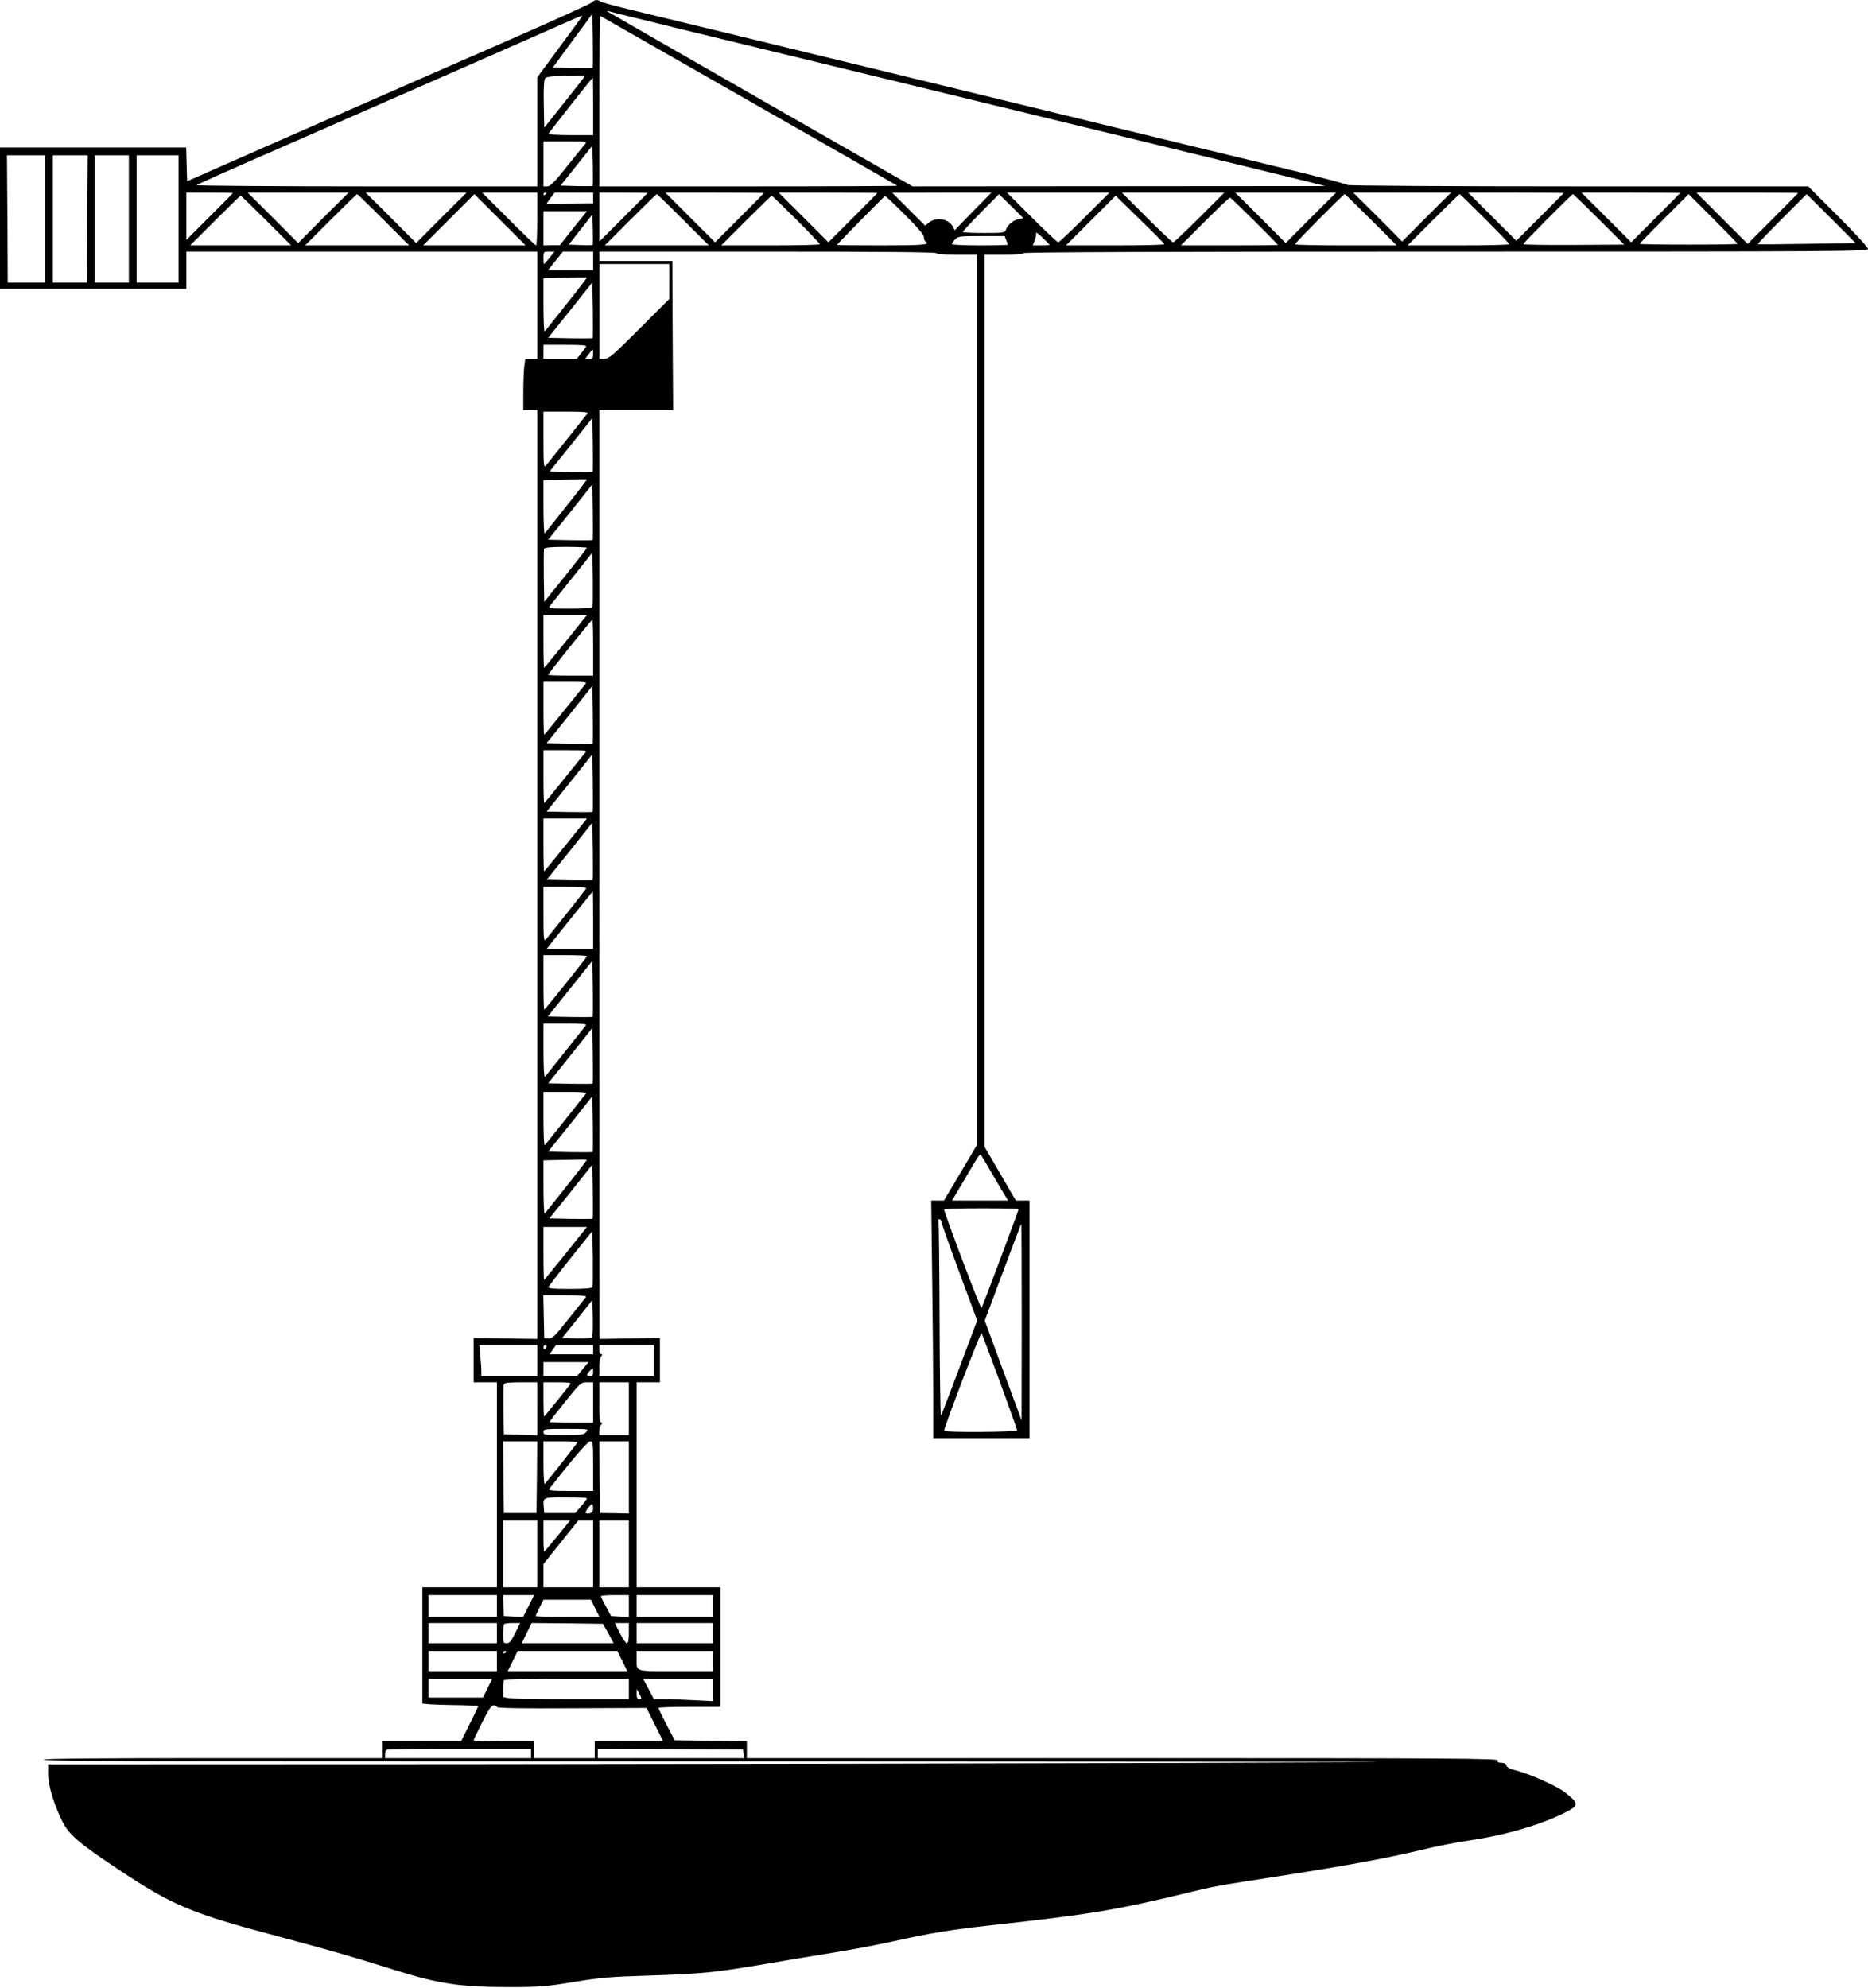 <?xml version="1.0" encoding="UTF-8" standalone="no"?> <svg xmlns="http://www.w3.org/2000/svg" width="1203pt" height="1280pt" viewBox="0 0 1203 1280" preserveAspectRatio="xMidYMid meet">  <g transform="translate(0,1280) scale(0.1,-0.1)" fill="#000000" stroke="none"> <path d="M3815 12786 c-6 -7 -224 -107 -485 -221 -261 -114 -585 -256 -720 -315 -135 -59 -407 -179 -605 -265 -198 -87 -459 -202 -580 -255 l-220 -97 -3 109 -3 108 -599 0 -600 0 0 -455 0 -455 600 0 600 0 0 120 0 120 1130 0 1130 0 0 -345 0 -345 -39 0 -38 0 -7 -52 c-3 -29 -6 -104 -6 -165 l0 -113 45 0 45 0 0 -2990 0 -2991 -205 3 -205 3 0 -142 0 -143 75 0 75 0 0 -660 0 -660 -240 0 -240 0 0 -370 c0 -203 0 -373 0 -377 0 -5 81 -9 180 -11 99 -1 180 -5 180 -7 0 -3 -25 -55 -55 -115 l-55 -110 -255 0 -255 0 0 -55 0 -55 -1090 0 c-720 0 -1090 -3 -1090 -10 0 -7 371 -10 1093 -10 600 0 2705 -1 4677 -2 3376 -2 3469 -2 1595 -9 -1094 -3 -3193 -7 -4662 -8 l-2673 -1 0 -62 c0 -73 36 -193 90 -302 44 -89 103 -140 360 -311 349 -233 472 -284 1025 -431 330 -88 467 -127 760 -219 284 -89 423 -109 730 -109 200 0 239 3 420 33 172 28 239 34 480 41 344 11 432 20 755 75 140 24 343 58 450 75 107 17 274 49 370 70 246 55 372 75 641 105 629 69 799 97 1260 209 173 42 172 42 617 111 420 66 670 112 889 165 90 22 227 49 305 60 224 32 462 101 616 179 92 46 92 59 0 131 -50 40 -237 123 -320 142 -34 8 -52 18 -56 30 -3 12 -14 18 -33 18 -21 0 -27 4 -23 15 5 13 -267 15 -2415 15 l-2421 0 0 55 0 55 -232 2 -233 3 -52 100 c-29 55 -52 103 -53 108 0 4 90 7 200 7 l200 0 0 385 0 385 -270 0 -270 0 0 660 0 660 75 0 75 0 0 143 0 142 -195 -3 -194 -3 -1 2991 0 2990 238 0 237 0 -3 480 -2 480 -235 0 -235 0 0 30 0 30 1085 0 c717 0 1085 -3 1085 -10 0 -6 50 -10 130 -10 l130 0 0 -2867 0 -2868 -105 -177 -106 -178 -41 0 -41 0 6 -482 c4 -265 7 -609 7 -765 l0 -283 310 0 310 0 0 765 0 765 -44 0 -44 0 -101 174 -101 173 0 2872 0 2871 125 0 c77 0 125 4 125 10 0 7 913 10 2720 10 2589 0 2720 1 2720 18 0 9 -87 104 -193 210 l-192 192 -1482 0 c-815 0 -1483 4 -1485 9 -2 4 -136 40 -298 80 -289 69 -975 236 -1735 421 -209 51 -450 109 -535 130 -85 21 -326 79 -535 130 -747 182 -1363 331 -1530 371 -93 23 -174 45 -179 50 -15 13 -40 11 -51 -5z m336 -116 c112 -28 445 -109 739 -180 666 -162 1477 -359 1975 -480 209 -51 450 -109 535 -130 472 -115 928 -226 1025 -250 l110 -28 -1329 -1 -1329 -1 -981 561 c-540 309 -983 564 -986 566 -3 3 4 3 16 -1 11 -3 113 -29 225 -56z m-334 -307 c-3 -2 -61 -2 -131 -1 l-126 3 127 173 128 173 3 -172 c1 -95 1 -174 -1 -176z m-73 325 c-5 -7 -70 -97 -146 -199 l-138 -187 0 -351 0 -351 -1102 0 c-606 0 -1097 4 -1092 8 5 5 236 108 514 229 673 294 1718 753 1855 814 125 55 119 53 109 37z m1081 -538 c523 -298 952 -544 954 -546 3 -2 -428 -4 -957 -4 l-962 0 0 551 c0 303 3 548 7 546 5 -3 436 -249 958 -547z m-1187 -5 l-133 -167 -3 152 c-2 102 1 157 9 166 8 10 45 14 132 16 67 2 123 2 125 1 2 -1 -56 -76 -130 -168z m182 -30 l0 -185 -146 0 c-80 0 -144 4 -142 8 3 9 281 361 286 362 1 0 2 -83 2 -185z m-52 -242 c-8 -10 -61 -75 -117 -145 -81 -102 -107 -128 -126 -128 l-25 0 0 145 0 145 142 0 c133 0 140 -1 126 -17z m49 -270 c-3 -2 -50 -2 -106 -1 l-101 3 103 129 102 128 3 -127 c1 -70 1 -130 -1 -132z m-3527 -213 l0 -410 -120 0 -120 0 -2 410 -3 410 123 0 122 0 0 -410z m272 0 l-2 -410 -110 0 -110 0 0 410 0 410 113 0 112 0 -3 -410z m268 0 l0 -410 -110 0 -110 0 0 410 0 410 110 0 110 0 0 -410z m320 0 l0 -410 -135 0 -135 0 0 410 0 410 135 0 135 0 0 -410z m350 167 c0 -1 -67 -70 -150 -152 l-150 -150 0 153 0 152 150 0 c83 0 150 -1 150 -3z m582 -159 l-162 -163 -162 163 -163 162 325 0 325 0 -163 -162z m760 0 l-162 -163 -162 163 -163 162 325 0 325 0 -163 -162z m618 -8 c0 -93 -3 -170 -8 -170 -4 0 -84 77 -177 170 l-170 170 178 0 177 0 0 -170z m60 166 c0 -3 -4 -8 -10 -11 -5 -3 -10 -1 -10 4 0 6 5 11 10 11 6 0 10 -2 10 -4z m300 -30 l0 -35 -150 -3 c-83 -2 -150 -2 -150 0 0 2 12 19 26 38 l26 34 124 0 124 0 0 -34z m350 31 c0 -1 -70 -72 -155 -157 l-155 -155 0 158 0 157 155 0 c85 0 155 -1 155 -3z m750 0 c0 -1 -71 -73 -158 -160 l-157 -157 -160 160 -160 160 318 0 c174 0 317 -1 317 -3z m730 0 c0 -1 -71 -73 -158 -160 l-157 -157 -160 160 -160 160 318 0 c174 0 317 -1 317 -3z m620 -114 c-63 -65 -117 -120 -119 -123 -2 -3 -6 1 -9 9 -20 58 -106 79 -157 40 l-27 -22 -106 106 -106 106 320 1 319 0 -115 -117z m715 -43 c-88 -88 -164 -160 -170 -160 -6 0 -82 72 -170 160 l-160 160 330 0 330 0 -160 -160z m740 0 c-88 -88 -164 -160 -170 -160 -6 0 -82 72 -170 160 l-160 160 330 0 330 0 -160 -160z m717 -2 l-162 -163 -162 163 -163 162 325 0 325 0 -163 -162z m745 5 l-157 -158 -157 158 -158 157 315 0 315 0 -158 -157z m883 154 c0 -1 -69 -71 -153 -155 l-152 -152 -155 155 -155 155 308 0 c169 0 307 -1 307 -3z m750 0 c0 -1 -71 -73 -158 -160 l-157 -157 -160 160 -160 160 318 0 c174 0 317 -1 317 -3z m760 0 c0 -1 -73 -75 -163 -165 l-162 -162 -165 165 -165 165 328 0 c180 0 327 -1 327 -3z m-9110 -172 l165 -165 -335 0 -335 0 165 165 c91 91 167 165 170 165 3 0 79 -74 170 -165z m750 0 l165 -165 -330 0 -330 0 165 165 c91 91 165 165 165 165 0 0 74 -74 165 -165z m1180 0 l165 -165 -335 0 -335 0 165 165 c91 91 167 165 170 165 3 0 79 -74 170 -165z m2160 4 c-36 -8 -69 -35 -81 -66 -8 -22 -13 -23 -144 -23 -74 0 -135 3 -135 7 0 3 53 60 117 125 l117 118 78 -77 79 -78 -31 -6z m2270 -4 l165 -165 -328 0 c-180 0 -327 3 -327 7 0 9 312 323 320 323 3 0 79 -74 170 -165z m732 8 c87 -87 158 -161 158 -165 0 -5 -147 -8 -327 -8 l-328 0 165 165 c91 91 167 165 170 165 3 0 76 -71 162 -157z m735 -5 l163 -163 -325 -2 c-179 -1 -325 1 -325 5 0 8 312 322 320 322 3 0 78 -73 167 -162z m893 -158 c0 -3 -142 -5 -315 -5 -173 0 -315 2 -315 5 0 3 71 76 157 162 l158 158 157 -157 c87 -87 158 -160 158 -163z m448 0 c-172 -3 -315 -4 -318 -2 -2 1 68 75 155 162 l160 160 158 -157 157 -158 -312 -5z m-9923 150 l160 -160 -325 0 -325 0 160 160 c88 88 162 160 165 160 3 0 77 -72 165 -160z m3412 8 c84 -84 153 -156 153 -160 0 -5 -143 -8 -317 -8 l-318 0 160 160 c88 88 162 160 165 160 3 0 73 -69 157 -152z m700 30 c83 -83 123 -130 123 -145 0 -12 5 -25 10 -28 34 -21 -13 -25 -280 -25 -159 0 -290 1 -290 3 0 4 304 313 310 315 3 1 60 -53 127 -120z m1672 -190 c0 -5 -142 -8 -316 -8 l-318 0 160 160 160 160 156 -153 c86 -83 157 -155 158 -159z m581 148 c82 -82 150 -151 150 -153 0 -2 -141 -3 -312 -3 l-313 0 155 155 c85 85 158 154 162 153 4 -2 75 -70 158 -152z m-4388 -45 l-87 -110 -52 0 -53 -1 0 110 0 110 140 0 140 0 -88 -109z m125 -108 c-3 -2 -38 -3 -79 -1 l-75 3 76 97 76 97 3 -96 c1 -53 1 -97 -1 -100z m2943 0 c0 -2 -25 -3 -54 -3 l-55 0 13 33 c7 17 11 39 8 47 -2 8 16 -5 42 -30 25 -24 46 -45 46 -47z m-280 31 c6 -14 10 -27 10 -30 0 -2 -81 -4 -180 -4 -99 0 -180 4 -180 8 0 5 9 18 20 30 20 21 29 22 171 22 l149 0 10 -26z m-2941 -114 c-18 -22 -34 -40 -36 -40 -2 0 -3 18 -3 40 0 39 1 40 35 40 l36 0 -32 -40z m281 -20 l0 -60 -145 0 -146 0 48 60 48 60 98 0 97 0 0 -60z m490 -132 l0 -113 -192 -192 c-171 -171 -196 -193 -225 -193 l-32 0 0 305 0 305 225 0 224 0 0 -112z m-661 -145 c-73 -92 -136 -172 -141 -177 -4 -6 -8 70 -8 167 l0 176 138 3 c75 2 139 2 141 1 2 -1 -56 -78 -130 -170z m168 -220 c-2 -2 -68 -2 -145 -1 l-142 3 143 178 142 179 3 -178 c1 -97 1 -179 -1 -181z m-43 -55 c-4 -7 -19 -28 -33 -45 l-26 -33 -107 0 -108 0 0 45 0 45 141 0 c109 0 139 -3 133 -12z m46 -48 c0 -25 -4 -30 -25 -30 l-26 0 23 30 c12 17 23 30 25 30 2 0 3 -13 3 -30z m-37 -382 c-39 -51 -259 -326 -269 -338 -12 -12 -14 14 -14 168 l0 182 146 0 c116 0 144 -3 137 -12z m34 -375 c-3 -2 -66 -2 -140 -1 l-137 3 138 172 137 172 3 -171 c1 -94 1 -173 -1 -175z m-168 -220 c-73 -92 -136 -172 -141 -177 -4 -6 -8 70 -8 167 l0 176 138 3 c75 2 139 2 141 1 2 -1 -56 -78 -130 -170z m168 -220 c-2 -2 -68 -2 -145 -1 l-142 3 143 178 142 179 3 -178 c1 -97 1 -179 -1 -181z m-37 -50 c0 -3 -62 -83 -137 -177 l-138 -171 -3 165 c-1 90 0 170 2 176 4 9 43 13 140 13 75 0 136 -3 136 -6z m36 -379 c-4 -9 -44 -13 -146 -13 -132 0 -140 1 -128 18 7 10 72 91 143 180 l130 163 3 -168 c1 -93 0 -174 -2 -180z m-172 -224 c-75 -93 -138 -170 -140 -170 -2 0 -4 77 -4 170 l0 170 140 0 140 0 -136 -170z m176 -40 l0 -180 -145 0 c-80 0 -145 2 -145 5 0 8 279 355 285 355 3 0 5 -81 5 -180z m-52 -237 c-8 -10 -70 -87 -137 -170 -67 -84 -124 -153 -126 -153 -3 0 -5 77 -5 170 l0 170 142 0 c133 0 140 -1 126 -17z m49 -380 c-2 -2 -70 -2 -151 -1 l-146 3 148 184 147 185 3 -183 c1 -101 1 -186 -1 -188z m-49 -60 c-8 -10 -70 -87 -137 -170 -67 -84 -124 -153 -126 -153 -3 0 -5 77 -5 170 l0 170 142 0 c133 0 140 -1 126 -17z m49 -380 c-2 -2 -70 -2 -151 -1 l-146 3 148 184 147 185 3 -183 c1 -101 1 -186 -1 -188z m-173 -213 c-75 -93 -138 -170 -140 -170 -2 0 -4 77 -4 170 l0 170 140 0 140 0 -136 -170z m173 -227 c-2 -2 -70 -2 -151 -1 l-146 3 148 184 147 185 3 -183 c1 -101 1 -186 -1 -188z m-43 -55 c-9 -15 -240 -306 -260 -328 -12 -12 -14 13 -14 163 l0 177 141 0 c109 0 139 -3 133 -12z m46 -203 l0 -185 -150 0 -150 0 147 185 c82 102 149 185 151 185 1 0 2 -83 2 -185z m-40 -231 c0 -8 -269 -344 -275 -344 -3 0 -5 79 -5 175 l0 175 140 0 c77 0 140 -3 140 -6z m37 -391 c-2 -2 -68 -2 -147 -1 l-142 3 143 179 144 180 3 -178 c1 -99 1 -181 -1 -183z m-44 -55 c-89 -113 -258 -325 -264 -332 -5 -6 -9 68 -9 167 l0 177 141 0 c112 0 139 -3 132 -12z m44 -375 c-2 -2 -68 -2 -145 -1 l-142 3 143 178 142 179 3 -178 c1 -97 1 -179 -1 -181z m-44 -65 c-24 -31 -257 -324 -265 -332 -4 -6 -8 69 -8 167 l0 177 141 0 c112 0 139 -3 132 -12z m44 -375 c-2 -2 -68 -2 -145 -1 l-142 3 143 178 142 179 3 -178 c1 -97 1 -179 -1 -181z m2583 -158 c35 -60 70 -120 78 -132 l14 -23 -180 0 -181 0 76 128 c113 191 102 177 117 155 7 -10 41 -67 76 -128z m-2751 -62 c-73 -92 -136 -172 -141 -177 -4 -6 -8 70 -8 167 l0 176 138 3 c75 2 139 2 141 1 2 -1 -56 -78 -130 -170z m168 -210 c-3 -2 -66 -2 -142 -1 l-137 3 139 173 138 174 3 -173 c1 -94 1 -174 -1 -176z m2743 62 c0 -9 -233 -630 -239 -637 -6 -7 -241 615 -241 635 0 4 108 7 240 7 132 0 240 -2 240 -5z m-500 -75 c0 -6 52 -153 116 -326 l117 -316 -113 -301 c-62 -166 -116 -306 -120 -310 -4 -4 -8 274 -9 620 -1 345 -5 631 -7 635 -3 4 0 8 5 8 6 0 11 -5 11 -10z m520 -652 l-1 -633 -119 321 -118 321 116 311 c64 172 118 312 119 312 2 0 3 -285 3 -632z m-2936 442 c-75 -93 -138 -170 -140 -170 -2 0 -4 77 -4 170 l0 170 140 0 140 0 -136 -170z m172 -217 c-4 -8 -44 -12 -146 -12 -118 0 -141 3 -136 14 3 8 67 92 143 187 l138 172 3 -174 c1 -96 0 -180 -2 -187z m-43 -65 c-5 -7 -56 -71 -112 -141 -90 -113 -106 -128 -129 -125 l-27 3 -3 138 -3 137 142 0 c112 0 139 -3 132 -12z m39 -260 c-5 -5 -50 -7 -100 -6 l-92 3 98 122 97 123 3 -117 c1 -64 -1 -120 -6 -125z m2627 -284 c61 -166 111 -307 111 -313 0 -12 -470 -15 -470 -3 -1 21 236 638 241 629 4 -7 57 -148 118 -313z m-2979 136 l0 -100 -180 0 -180 0 0 33 c0 17 -3 62 -7 100 l-6 67 187 0 186 0 0 -100z m60 91 c0 -6 -4 -13 -10 -16 -5 -3 -10 1 -10 9 0 9 5 16 10 16 6 0 10 -4 10 -9z m300 -21 l0 -30 -141 0 -140 0 21 30 21 30 120 0 119 0 0 -30z m390 -70 l0 -100 -175 0 -175 0 0 58 c0 32 5 63 12 70 9 9 9 12 0 12 -7 0 -12 13 -12 30 l0 30 175 0 175 0 0 -100z m-457 -55 l-37 -45 -108 0 -108 0 0 45 0 45 145 0 146 0 -38 -45z m67 -20 c0 -18 -5 -25 -20 -25 -24 0 -25 8 -3 32 21 23 23 23 23 -7z m-360 -235 l0 -171 -107 3 -108 3 -3 155 c-1 85 0 160 2 167 4 10 34 13 111 13 l105 0 0 -170z m213 158 c-54 -70 -166 -208 -169 -208 -2 0 -4 50 -4 110 l0 110 91 0 c72 0 89 -3 82 -12z m147 -118 l0 -130 -140 0 c-77 0 -140 2 -140 5 0 4 45 62 100 130 98 122 102 125 140 125 l40 0 0 -130z m230 -40 l0 -170 -95 0 -95 0 0 28 c0 15 5 33 12 40 9 9 9 12 0 12 -9 0 -12 36 -12 130 l0 130 95 0 95 0 0 -170z m-275 -150 c-16 -18 -31 -20 -147 -20 -121 0 -128 1 -128 20 0 19 7 20 147 20 145 0 146 0 128 -20z m-317 -291 l-3 -231 -105 0 -105 0 -3 231 -2 231 110 0 110 0 -2 -231z m262 226 c0 -5 -181 -235 -212 -270 -4 -5 -8 55 -8 133 l0 142 110 0 c61 0 110 -2 110 -5z m100 -155 l0 -160 -146 0 c-116 0 -144 3 -137 13 147 189 248 307 264 307 18 0 19 -10 19 -160z m230 -72 l0 -233 -92 2 -93 1 -3 231 -2 231 95 0 95 0 0 -232z m-270 -135 c0 -5 -17 -28 -38 -51 l-37 -44 -100 0 -100 0 -3 37 c-6 65 -7 65 143 65 74 0 135 -3 135 -7z m38 -80 c-2 -9 -13 -17 -25 -18 -29 -2 -29 5 -1 41 19 23 23 25 26 11 2 -9 2 -25 0 -34z m-358 -278 l0 -215 -110 0 -110 0 0 215 0 215 110 0 110 0 0 -215z m130 115 c-45 -55 -83 -100 -85 -100 -3 0 -5 45 -5 100 l0 100 85 0 86 0 -81 -100z m230 -115 l0 -215 -160 0 -160 0 0 75 0 75 112 140 112 140 48 0 48 0 0 -215z m230 0 l0 -215 -95 0 -95 0 0 215 0 215 95 0 95 0 0 -215z m-850 -335 l0 -70 -220 0 -220 0 0 70 0 70 220 0 220 0 0 -70z m205 0 l-36 -71 -62 3 -62 3 -3 68 -3 67 101 0 100 0 -35 -70z m645 0 l0 -71 -57 3 -58 3 -32 60 c-18 33 -33 63 -33 68 0 4 41 7 90 7 l90 0 0 -70z m540 0 l0 -70 -245 0 -245 0 0 70 0 70 245 0 245 0 0 -70z m-757 -15 l27 -55 -205 0 c-113 0 -205 2 -205 5 0 3 11 28 25 55 l25 50 153 0 153 0 27 -55z m-633 -160 l0 -65 -220 0 -220 0 0 65 0 65 220 0 220 0 0 -65z m118 0 c-26 -52 -37 -65 -55 -65 -21 0 -23 4 -23 58 0 32 3 62 7 65 3 4 28 7 55 7 l48 0 -32 -65z m600 -2 l34 -63 -296 0 -296 0 32 65 32 65 230 -2 229 -3 35 -62z m132 2 c0 -46 -4 -65 -13 -65 -7 0 -27 29 -45 65 l-32 65 45 0 45 0 0 -65z m540 0 l0 -65 -245 0 -245 0 0 65 0 65 245 0 245 0 0 -65z m-1390 -180 l0 -65 -220 0 -220 0 0 65 0 65 220 0 220 0 0 -65z m60 61 c0 -3 -4 -8 -10 -11 -5 -3 -10 -1 -10 4 0 6 5 11 10 11 6 0 10 -2 10 -4z m748 -61 l32 -65 -385 0 -385 0 32 65 32 65 321 0 321 0 32 -65z m582 0 l0 -65 -239 0 c-269 0 -251 -6 -251 81 l0 49 245 0 245 0 0 -65z m-1450 -175 l-30 -60 -175 0 -175 0 0 60 0 60 205 0 205 0 -30 -60z m910 -5 l0 -65 -367 0 c-203 0 -385 3 -405 6 l-38 7 0 52 c0 28 3 55 7 58 3 4 186 7 405 7 l398 0 0 -65z m540 -7 l0 -71 -122 6 c-66 4 -152 7 -189 7 l-68 0 -34 65 -35 65 224 0 224 0 0 -72z m-460 -50 c0 -5 -7 -8 -15 -8 -10 0 -15 10 -15 33 l1 32 14 -25 c8 -14 14 -28 15 -32z m-930 -59 c0 -7 148 -10 482 -8 l482 2 53 -107 53 -106 -220 0 -220 0 0 -55 0 -55 -195 0 -195 0 0 55 0 55 -195 0 c-107 0 -195 2 -195 5 0 3 25 55 55 115 42 85 60 110 75 110 11 0 20 -5 20 -11z m220 -299 l0 -30 -470 0 -470 0 0 23 c0 13 3 27 7 30 3 4 215 7 470 7 l463 0 0 -30z m1368 -2 l3 -28 -470 0 -471 0 0 30 0 30 468 -2 467 -3 3 -27z"></path> </g> </svg> 